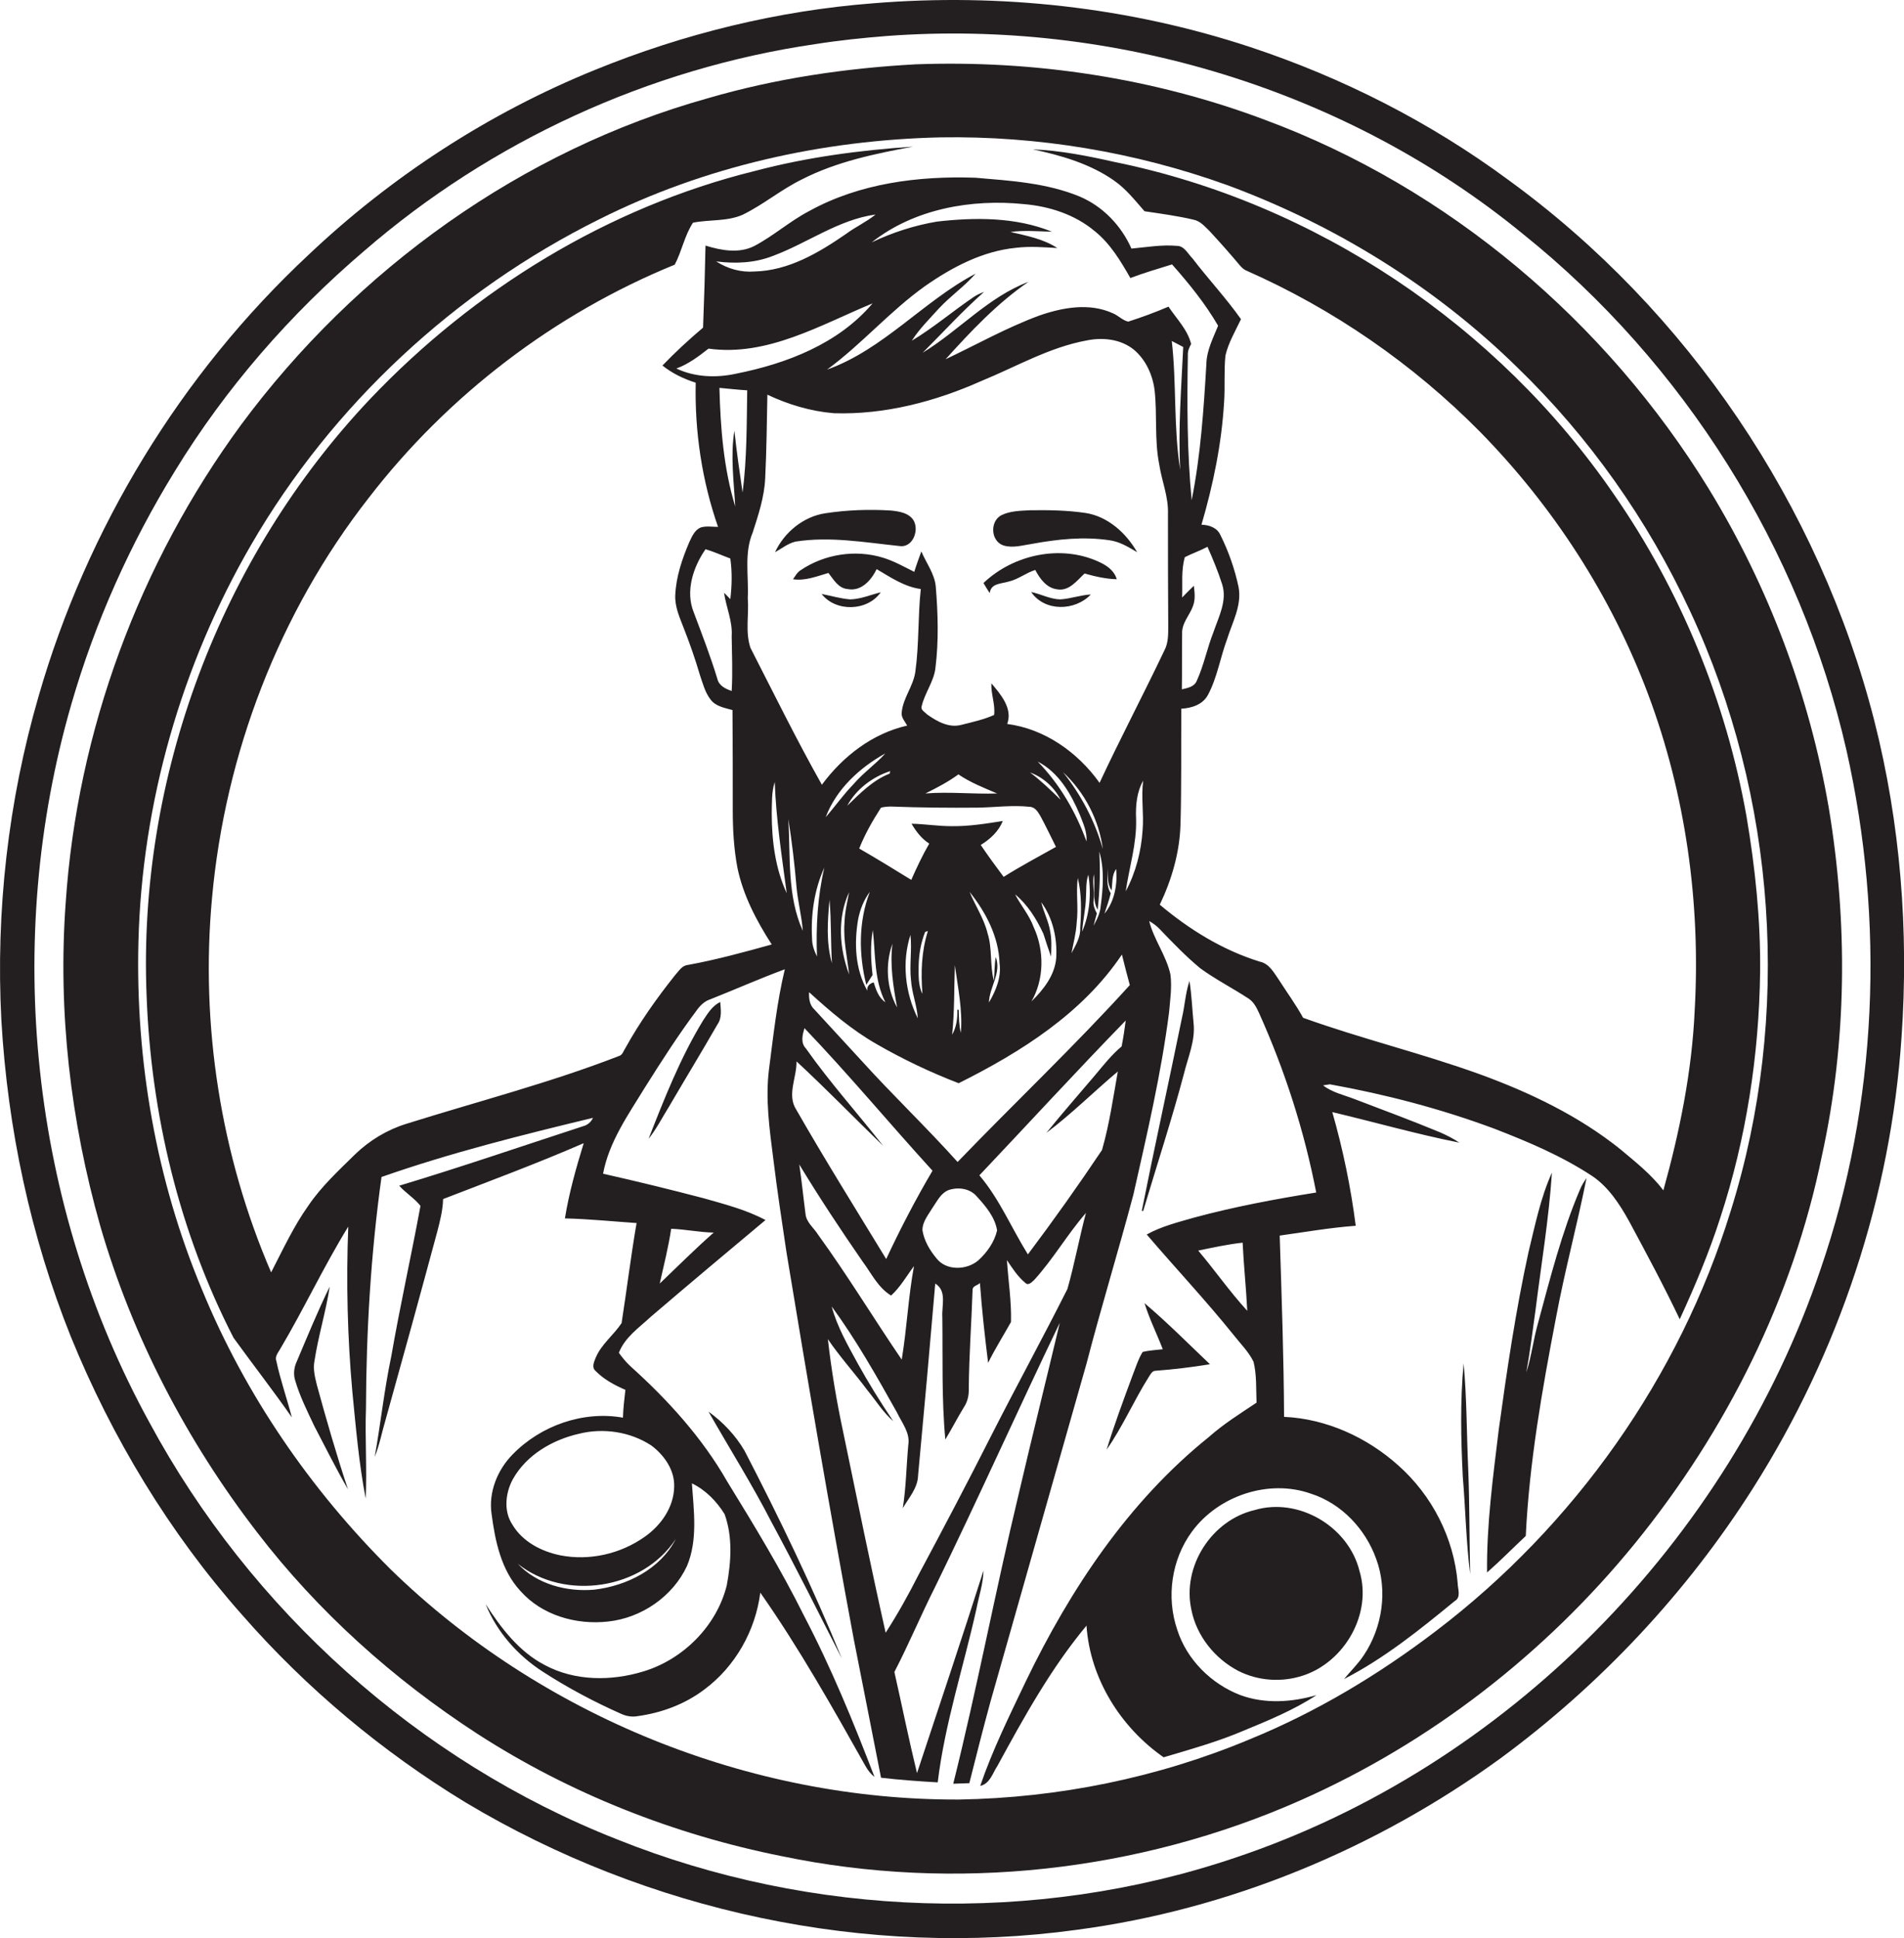 <?xml version="1.0" encoding="utf-8"?>
<!-- Generator: Adobe Illustrator 19.2.0, SVG Export Plug-In . SVG Version: 6.00 Build 0)  -->
<svg version="1.1" id="Layer_1" xmlns="http://www.w3.org/2000/svg" xmlns:xlink="http://www.w3.org/1999/xlink" x="0px" y="0px"
	 viewBox="0 0 698.7 711" enable-background="new 0 0 698.7 711" xml:space="preserve">
<g>
	<path fill="#231F20" d="M687.8,264.4c-20.2-79-68.4-150.5-134.3-198.4c-28.7-21.2-60.8-37.5-94.6-48.7
		C414.4,2.6,367.1-2.6,320.5,1.2c-35.1,2.7-69.7,11.2-102.3,24.5c-38.9,15.8-74.7,39.1-105.1,67.9c-46.8,43.7-81.2,100.3-98.9,161.7
		c-11.2,38.5-15.8,79-13.7,119C2.8,414,11.2,453.5,26,490.4c15.1,37.1,36.2,72,62.8,102c23.6,27,51.5,50.3,82.1,68.9
		c66.7,39.9,147,57.3,224.2,46.7c56-7.4,109.8-29.7,155.5-62.9c36.7-27,68.4-60.8,92.8-99.3c31.4-49.5,50.5-106.9,54.4-165.4
		C700.5,341.5,697.4,302.2,687.8,264.4z M668.1,465.6c-33.7,99.6-115,182.6-215,216c-73.2,24.7-155.1,21.9-226.7-6.8
		c-72.9-28.7-134.5-84.2-171.6-153C11.1,442.2,1,345.3,26.2,258.3c8.7-30.1,21.6-58.9,38-85.5c18.6-30.4,42.3-57.6,69.4-80.7
		c46.5-40.3,104.6-67,165.5-75.9c8.8-1.4,17.6-2.3,26.4-3c83.1-6.2,168.6,19.6,233.2,72.5c59.3,47.5,102,115.5,118.9,189.6
		C691.7,338,689.1,404.7,668.1,465.6z"/>
	<path fill="#231F20" d="M627.1,179.4C589.5,118.1,531.6,68.9,464,43.9C423.3,28.6,379.5,22,336,23.6c-25.7,1.4-51.4,5.2-76.1,12.4
		C191.4,55.1,130.7,98.8,88.5,155.8c-37.4,50.9-60.2,112.5-64.4,175.5c-2.9,39.8,1.8,80.1,12.7,118.5
		c11.8,40.7,31.7,78.8,57.5,112.3c22.4,29.2,50.1,54,80.9,74c33.9,21.9,72.2,37,111.8,44.9c63.5,13.2,131,5.7,190.2-20.5
		c47.7-21.1,89.9-53.9,122.8-94.3c33.5-41.2,58-90.1,68.6-142.3c9.2-41.8,9.5-85.4,2.5-127.5C664,255.1,649,215.2,627.1,179.4z
		 M635.1,444.3c-18.8,61-57.4,115.5-108.2,154.1c-21,16-43.8,29.7-68.3,39.7c-33.7,14.1-70.2,21.5-106.7,22.1
		c-76.9,0.3-153.5-30.8-208.5-84.4C114,546.6,90,511.7,74.2,473.3C57.3,433,49.7,389.1,50.8,345.5c1.3-51,15.8-101.6,41.4-145.7
		C121.9,148.6,167,106.7,220,80.4c38.7-19.4,81.8-29,125-30c35.8-0.6,71.7,5.4,105.3,17.5c39.6,14.6,76.3,37.3,106.4,66.8
		c26.4,25.5,48,56.1,63.5,89.5C652,292.4,657.6,372.5,635.1,444.3z"/>
	<path fill="#231F20" d="M408.9,59.4c-9.8-2.2-19.8-4.2-29.9-4.6c10.4,2.2,21.1,5.3,29.9,11.5c4.3,3,7.6,7.2,11.1,11.2
		c6,0.9,12.1,1.7,18,3.1c2.5,0.5,4.1,2.5,5.8,4.1c3.9,4.2,7.7,8.5,11.3,12.8c0.6,0.7,1.3,1.3,2.1,1.7c32,14.1,61.3,34.3,85.9,59.2
		c26.9,27.4,48.2,60.3,61.7,96.3c13.8,36.8,19.3,76.6,17.1,115.8c-1,22.5-5.5,44.6-11.5,66.2c-4.4-5.8-10.1-10.3-15.7-15
		c-15.3-12.3-33.3-20.9-51.7-27.6c-21.3-7.7-43.4-13-64.8-20.7c-2.7-4.9-6-9.4-9-14.1c-1.8-2.6-3.5-5.8-6.9-6.5
		c-13.6-4.2-25.9-11.8-36.7-20.9c4.4-9.2,7.3-19.2,7.6-29.4c0.4-14.1,0.2-28.3,0.3-42.5c3.8-0.2,7.9-1.5,9.8-5.1
		c3.4-6.4,4.5-13.7,7-20.4c1.9-6.2,5.5-12.4,4.2-19.2c-1.4-6.5-3.6-12.9-6.6-18.9c-1.2-2.8-4.1-3.8-7-3.9c4.3-14.7,7.4-29.7,8.3-45
		c0.4-5.7-0.1-11.4,0.5-17.1c1.1-4.7,3.6-8.9,5.7-13.3c-5.5-7.8-12-14.7-17.8-22.3c-1.7-1.7-3-4.6-5.7-4.6c-5.6-0.5-11.2,0.5-16.7,1
		c-3.7-8.4-10.5-15.5-19-19.1c-12.1-5-25.4-5.8-38.3-6.9c-20.8-0.7-42.4,2-60.9,12.2c-7.1,3.7-13.1,9.1-20.1,12.8
		c-5.6,2.9-12.2,1.7-18-0.1c-0.2,10-0.5,20.1-0.9,30.1c-5.2,4.4-10.2,9-14.9,13.9c3.6,2.9,7.8,4.9,12.2,6.3
		c-0.4,17.9,2.3,36,8.2,52.9c-2.1,0-4.3-0.4-6.3,0.2c-2.3,0.9-3.3,3.4-4.3,5.5c-2.6,6.1-4.8,12.6-5.1,19.3
		c-0.2,4.3,1.6,8.2,3.1,12.1c2.2,5.6,4.2,11.3,5.9,17.1c1.1,3.2,1.9,6.5,4,9.2c1.9,2.5,5.2,3,8,3.8c0.1,12.3,0.1,24.5,0.1,36.8
		c0,7,0.4,14.1,1.7,21c2.1,10.2,7,19.5,12.6,28.2c-10.1,2.8-20.3,5.6-30.7,7.5c-2.3,0.2-3.4,2.3-4.8,3.8c-6.7,8.4-13,17.3-18.2,26.7
		c-0.7,1-1,2.5-2.3,2.9c-25.5,9.9-52,16.7-78.1,24.9c-7.1,2.2-13.5,6.1-18.8,11.2c-6.1,6-12.4,11.8-17.2,18.9
		c-5.4,7.6-9.3,16.1-13.6,24.4C81,423.9,73.5,376.2,77.8,329.5c4.8-53,24.6-104.7,57.4-146.7c29.1-37.8,68.3-67.7,112.4-85.7
		c2.6-4.9,3.6-10.7,6.7-15.4c6-1.2,12.5-0.4,18.2-2.9c7.6-3.7,14.2-9.3,21.8-13c12.7-6.5,26.8-9.4,40.7-12
		c-19.5,1.3-39,3.9-57.9,8.9c-54,13.3-103.2,43.6-141.3,83.7c-55.1,58.2-85.3,139-82,219c1.6,43.4,12,86.7,31.9,125.4
		c7.1,9.8,14.5,19.3,21.4,29.2c-1.8-6.9-4.2-13.7-5.7-20.7c-0.6-1.6,0.6-3,1.3-4.2c8.8-14.8,16.1-30.5,25.1-45.1
		c-0.8,20.2-0.3,40.5,1.5,60.6c1.3,13.1,2.4,26.3,4.9,39.2c0.5-11.1-0.3-22.2,0.1-33.3c0.1-28.3,1.8-56.7,5.7-84.7
		c25.4-8.9,51.5-15.4,77.6-21.7c-0.7,1.6-2.1,2.7-3.7,3.1c-22.4,7.3-44.8,15-67.4,21.8c2.4,2.7,5.6,4.6,7.8,7.4
		c-3.4,18.4-7.5,36.7-10.7,55.1c-2.6,12.3-3.9,24.7-6.1,37c1.8-4.5,2.7-9.3,4.1-14c6.4-22.9,12.7-45.8,18.9-68.8
		c1-3.9,2-7.8,2.1-11.8c17.3-6.7,34.6-13.1,51.6-20.5c-2.8,9.1-5.4,18.3-6.9,27.6c8.8,0.2,17.5,1.1,26.3,1.7
		c-2.1,12.2-3.6,24.5-5.5,36.7c-2.9,4.4-7.4,7.7-9.5,12.7c-0.6,1.5-1.6,3.6,0,4.9c3,3.1,7,5.2,10.9,6.9c-0.4,3.4-0.8,6.8-0.9,10.2
		c-14.6-2.6-30.2,2.9-40.5,13.5c-5.6,5.7-8.9,13.9-7.7,21.9c1.3,9.9,3.5,20.5,10.5,28.1c7.9,9,20.5,12.6,32.2,11.3
		c12.3-1.3,23.8-9.2,29-20.4c4-9.5,2.5-20.3,1.8-30.3c5,2.4,9.1,6.6,12,11.3c3,8.3,2.4,17.5,0.8,26.1c-3.7,14.9-16,27.2-30.6,31.6
		c-11.8,3.6-25.2,3.6-36.3-2.4c-9.4-4.9-16-13.6-21.6-22.3c4.1,10.2,11.8,18.9,21,24.8c9.1,5.9,18.7,11,28.6,15.4
		c1.9,0.9,4.1,1.3,6.2,0.9c8.8-1.2,17.4-4.4,24.5-9.8c11.3-8.4,18.7-21.5,20.5-35.5c14.3,20.4,26.5,42.1,38.7,63.8
		c0.8,1.4,1.9,2.8,3.2,3.8c-7.7-20.1-15.9-40.1-25.9-59.2c-8.4-16.9-18.2-33-28.1-49.1c-9.2-16.1-21.8-30-35.6-42.4
		c-1.6-1.5-3-3.2-4.2-4.9c2.2-5.7,7.4-9.2,11.7-13.2c13.9-11.9,28-23.7,42.1-35.5c-7.1-3.8-15-5.8-22.7-8c-12.2-3.2-24.5-6.2-36.9-9
		c2.2-11.8,9.3-21.7,15.4-31.7c6.1-9.7,12.4-19.5,19.3-28.7c1.2-1.6,2.8-3,4.7-3.6c9.1-3.6,18.1-7.6,27.3-11
		c-2.9,12-4.2,24.4-5.8,36.6c-1.4,11.1,0.2,22.2,1.6,33.2c1.4,11.4,3.1,22.7,4.8,34c7.8,47.4,15.9,94.7,24.7,142
		c3.3,16.9,6.7,33.8,10,50.8c6.9,0.8,13.8,1.3,20.8,1.7c2.6-21.6,9.5-42.4,14.2-63.6c0.9-4.7,2.5-9.3,2.6-14.1
		c-7.9,24.8-16.2,49.6-24.4,74.3c-3-12.3-5.5-24.7-8.3-37.1c5.3-10.2,9.7-20.8,14.9-31.1c15.7-32.1,30.3-64.8,45.8-97
		c-5,21-10.2,41.9-15.1,62.9c-8.5,35.3-15.2,71-24,106.2c2-0.1,3.9-0.1,5.9-0.2c2.5-9.9,5-19.8,7.7-29.7
		c11.8-41.4,23.5-82.8,35.3-124.2c5.4-20.8,11.7-41.3,17.2-62c5-22.2,10.2-44.3,13.1-66.9c0.4-4.6,1.1-9.3,0.5-13.9
		c-1.5-6.9-6.1-12.8-7.8-19.6c1.4,0.8,2.8,1.8,3.9,3c4.7,4.9,9.5,9.9,14.8,14.3c5.6,4.1,11.9,7.3,17.7,11.1c1.9,1.2,3,3.3,3.9,5.3
		c9.5,21.1,16.6,43.2,21,65.9c-15,2.4-30,5.2-44.8,9.2c-5.9,1.7-12,3.2-17.4,6.2c10.6,12.4,21.8,24.3,32,37c2.5,3.2,5.4,6,7.2,9.7
		c1.2,4.9,0.9,10,1.1,15c-6,4-12.1,7.8-17.5,12.6c-29.5,23.7-50.9,55.9-67.2,89.7c-6,12.6-12.2,25.1-16.7,38.3
		c3.6-0.8,4.6-4.8,6.4-7.5c9.7-17.8,19.6-35.7,32.6-51.3c1.3,19.4,12.5,37.3,28.3,48.3c9.8-2.9,19.8-5.7,29.2-9.7
		c9.2-3.8,18.5-7.6,26.9-13.1c-9,2.6-18.9,3.3-27.9,0c-10.7-4.1-19.7-13-23.2-24c-4.1-12-2.1-25.8,5.4-36
		c9.7-13.2,28.2-19.4,43.7-13.9c11.2,3.6,20,13,23.9,23.9c4.3,11.6,2.3,25.1-4.5,35.3c-2.1,3.2-4.9,5.9-7.3,8.8
		c14.8-7.6,27.8-18.1,40.6-28.6c2.5-1.4,1.1-4.5,1.1-6.7c-1.4-16.5-9.4-32.1-21.8-43.1c-11.5-10.3-26.4-17.1-41.9-17.8
		c-0.1-22.2-0.9-44.3-1.6-66.5c9.3-1.3,18.5-2.9,27.9-3.6c-1.8-14.1-4.7-28.1-8.6-41.7c15.6,3.7,31,8.1,46.6,11.2
		c-2.2-1.5-4.6-2.7-7.1-3.8c-10.4-4.3-20.9-8.2-31.4-12.2c-3.9-1.5-8.1-2.4-11.5-5c0.6-0.1,1.9-0.3,2.5-0.4
		c20.5,3.7,40.8,9,60.4,16.3c12.4,4.8,24.7,10,35.8,17.3c6,4,10.1,10.3,13.6,16.6c6.4,11.9,12.8,23.8,18.6,36
		c5.6-12.2,10.8-24.5,14.9-37.3c9.5-29,14.2-59.6,14.6-90.1c0.2-19.1-1.8-38.2-5-57.1c-7.5-42.3-24.2-82.9-48.7-118.2
		C549.6,119.3,482.7,74.4,408.9,59.4z M218.1,583.2c-10.1,0.9-21.1-2-28.1-9.5c17.3,13.8,45.8,9.5,58-9.1
		C242.3,575.7,230,581.8,218.1,583.2z M239,530.3c4.7,3.5,8.6,9,8.4,15.1c-0.1,7.5-4.8,14.2-10.8,18.4c-8.9,6.3-20.3,8.9-31,6.8
		c-6.9-1.4-13.9-5-17.6-11.3c-3.3-5-2.5-11.8,0.3-16.8c5-8.8,14.5-14.3,24.2-16.5C221.3,523.8,231.2,525.2,239,530.3z M246.3,450.8
		c5.2,0.2,10.4,1.3,15.6,1.4c-6.8,6-13.2,12.4-19.8,18.7C243.6,464.2,245.3,457.5,246.3,450.8z M433.1,172.4
		c-2.5-15.6-1.3-31.6-3.1-47.3c1.4,0.7,2.8,1.5,4.2,2.2C433.5,142.3,432.3,157.4,433.1,172.4z M443.1,200.6c2,4.5,3.9,9.1,5.4,13.8
		c1.9,6-1.3,11.9-3.2,17.5c-2.3,5.8-3.5,12.1-6.1,17.8c-0.9,2.3-3.4,2.7-5.5,3.2c0.1-6.8,0-13.6,0.1-20.4c-0.2-3.9,2.8-6.8,4-10.2
		c0.9-2.4,0.6-4.9,0.3-7.4c-1.5,1.4-2.9,2.9-4.3,4.3c0.2-4.9-0.4-10.1,1-14.8C437.6,203,440.5,202,443.1,200.6z M375.9,74.9
		c9.2,0.8,18.5,3.8,25.7,9.8c5.8,4.6,9.6,11,13.2,17.3c5-1.9,10.2-3.4,15.3-5c6.2,7,12.2,14.4,16.9,22.5c-1.8,4.5-4.2,9-4.3,14
		c-1,16.8-2.1,33.5-5.4,50c-1.7-17.7-1.7-35.5-1.4-53.2c-0.1-1.5,0.5-2.8,1.2-4.1c-1.3-5.3-5.4-9.3-8.3-13.7
		c-4.9,2.1-9.8,3.9-14.8,5.5c-2.1-0.5-3.7-2.3-5.7-3.1c-8.6-3.9-18.4-2.1-27,0.9c-11.9,4.4-22.9,10.6-34.3,16
		c9.3-10.3,18.9-20.5,30.4-28.4c-14.8,5.6-25.5,17.9-38.8,26c7.5-7.5,14.6-15.3,22.5-22.3c-1.3,0.5-2.5,1-3.7,1.8
		c-7.7,5.2-14.8,11.3-22.8,16.1c2.8-4.4,6.5-8,10-11.9c4.2-4.5,9.4-8.1,13.4-12.7c-19.2,10.1-33.8,27.8-54.5,35.2
		c12.7-9.3,23-21.4,35.9-30.6c10-7,21.2-12.9,33.5-14.1c5-0.6,10.1-0.2,15.1,0.1c-5.2-3.4-11.3-4.5-17.2-5.9
		c5.1-0.7,10.2-0.2,15.2-0.1c-13.3-5.4-28.2-5.3-42.2-3.7c-8.3,1.4-16.3,4-23.9,7.6C335.5,76.6,356.5,72.9,375.9,74.9z M283.6,93.9
		c12.7-4.7,24-13.3,37.7-15.2c-3.3,2.7-7.3,4.5-10.8,7.1c-10,6.9-21.1,13.5-33.6,13.8c-5,0.4-9.9-1-14.1-3.7
		C269.8,96.8,277,96.5,283.6,93.9z M248.2,135.2c4.4-1.6,8.1-4.4,11.8-7.3c21.5,3,41.1-8.7,60.2-16.6
		c-12.5,14.8-31.5,22.1-50.1,25.8C262.8,138.7,255,138.4,248.2,135.2z M268.5,253.5c-2.3-0.8-4.7-1.9-5.3-4.6
		c-2.5-8.2-5.6-16.2-8.6-24.2c-3.2-7.8-0.2-16.7,4.3-23.2c3.1,0.9,6.1,2.3,9.1,3.4c0.7,4.9,0.6,9.9,0,14.9c-0.6-0.6-1.7-1.8-2.3-2.3
		c0.8,5.4,3.2,10.5,2.8,16C268.6,240.1,268.9,246.8,268.5,253.5z M272.5,180.7c-1.1-7.5-2.2-15.1-3-22.7c-1.5,9.2-0.2,18.6,0.3,27.8
		c-4.3-14.1-5.4-28.8-5.8-43.5c3.4,0.3,6.8,0.7,10.2,0.9C274,155.7,274.1,168.3,272.5,180.7z M283.2,298.4c0.1-3.8-0.1-7.8,1.1-11.5
		c0.5,13.7,2.6,27.2,4.4,40.8C284.5,318.6,283.2,308.4,283.2,298.4z M292.3,389.4c10.9,10.1,21.2,20.7,31.8,31
		c-9.4-12-19.6-23.3-28.4-35.8c-2-2.1-1.2-5-0.5-7.4c16.2,16.9,31.2,35,47,52.3c-6.2,10.5-11.8,21.3-17,32.4
		c-11.1-18.2-22.4-36.3-33-54.8C288.7,401.7,292.4,395.3,292.3,389.4z M289.3,300.5c1.3,8.3,2.3,16.6,3,25c0.5,5.4,1.9,10.6,2.3,16
		C288.8,328.7,290.1,314.2,289.3,300.5z M342.4,442.8c1.6-2.3,2.9-5.1,5.7-6.2c3.6-1.2,7.9-0.6,10.4,2.4c3.2,3.5,6.6,7.5,7.4,12.4
		c-1,4.3-3.7,8.1-6.9,11c-4.2,3.6-11.7,3.9-15.3-0.7c-2.5-3-4.6-6.5-5.2-10.4C338.5,448.1,340.8,445.5,342.4,442.8z M295.6,445.4
		c-0.8-6.1-1.4-12.2-2.3-18.2c7.4,12.2,15.2,24,23.3,35.7c3.2,4.3,5.6,9.5,10.4,12.4c3.4-3.1,5.7-7.2,8.4-10.8
		c-2.1,11.3-2.6,22.9-4.5,34.3c-10.3-15.1-19.8-30.8-30.6-45.7C298.7,450.5,295.9,448.5,295.6,445.4z M391.7,472.9
		c-9,17.9-18.7,35.6-27.8,53.5c-8.7,17.2-17.7,34.3-26.8,51.3c-3.7,7.3-7.7,14.5-12.1,21.3c-5.5-24.5-10.5-49.1-15.6-73.7
		c-2.4-11.2-4.3-22.5-5.6-34c4.4,6.5,9.7,12.3,14.4,18.6c3.2,3.9,5.8,8.2,9.6,11.5c-4.6-6.8-9-13.9-13-21.1
		c-3.7-6.8-7.6-13.5-9.6-21c9,12.3,16.5,25.6,23.9,38.8c1.8,3.8,5,7.6,4.2,12.1c-0.7,7.7-0.8,15.4-2,23.1c2.2-3.8,5.5-7.4,5.6-12
		c2.2-23.5,4.3-46.9,6.3-70.4c4.4,2.7,2.3,8.2,2.6,12.4c0.2,14.9-0.3,29.9,1.1,44.8c2.4-3.9,4.4-7.9,6.8-11.8c1.4-2.1,1.9-4.5,1.8-7
		c0.1-12,1-24,1.4-36.1c0-1.5,1.9-1.6,2.7-2.5c0.7,9.8,1.8,19.6,3,29.3c2.5-5.1,5.6-10,8.4-15c0.2-7.6-1-15.1-1.5-22.7
		c2,3,4,6.1,6.8,8.4c1.1,1.1,2.4-0.4,3.2-1.1c7-7.7,12.2-16.8,19-24.6C396,454.4,394.3,463.8,391.7,472.9z M411.6,383.9
		c-3.7,3.1-6.6,6.8-9.7,10.5c-6,7.1-12.1,14-17.9,21.2c9.2-6.9,17.4-15.1,26.2-22.5c-1.7,9.6-3.1,19.4-5.8,28.8
		c-8.7,13-17.8,25.8-27.2,38.3c-6-9.6-10.4-20.3-17.8-29c17.9-18.9,35.5-38.1,53.7-56.8C412.7,377.6,412.2,380.8,411.6,383.9z
		 M351.4,426.3c-11.4-12.7-23.8-24.5-35.2-37.1c-5.8-6.3-11.5-12.5-17.3-18.8c-1.8-1.6-2.1-4-2-6.4c7.7,7,15.6,13.8,24.7,19
		c9.7,5.6,19.8,10.4,30.2,14.4c22.8-11.4,45.4-25.6,59.9-47.2c0.9,3.7,1.9,7.5,2.9,11.2C394.3,383.8,372.3,404.6,351.4,426.3z
		 M299.8,350.9c-1-2-1.8-4.2-1.8-6.5c-0.5-8.9,0.8-18,4.5-26.1C300,329,299.4,340,299.8,350.9z M358.9,296.3
		c6.3-0.1,12.6-1,18.9-0.3c2,0,3.1,1.9,4,3.4c2,3.7,3.8,7.5,5.7,11.3c-6.4,3.6-13,7.1-19.2,11c-2.9-3.9-5.7-7.7-8.4-11.7
		c3.4-2.1,6.5-4.9,8.1-8.8c-6.3,1-12.6,2-18.9,1.9c-4.9,0-9.7-0.8-14.6-0.9c1.7,2.9,3.7,5.5,6.5,7.3c-2.5,4.3-4.6,8.8-6.6,13.3
		c-6.3-3.9-12.7-7.8-19.1-11.5c2.1-5.3,4.9-10.2,8-15c1.2-0.3,2.5-0.4,3.7-0.4C337.6,296.3,348.3,296.4,358.9,296.3z M339.6,291.1
		c4.2-2.1,8.3-4.2,12.1-7c4.4,3,9.3,4.9,14.2,7C357.2,291.4,348.4,290.4,339.6,291.1z M401.3,330.5c0.4-3.3-0.5-6.6,0.1-9.8
		c0.6,4.3-0.8,9.1,1.4,13.1c0.8-7.1,1-14.3,0.6-21.4c1.9,6.5,1.4,13.4,0.5,20.1c-0.2,2.6-1.4,4.9-2.6,7.1c0.4-1.5,0.8-3,1.2-4.5
		C401.7,333.6,401.1,332.1,401.3,330.5z M390.1,283.3c7.9,7.3,13.2,17.5,14.6,28.2C401.8,301.2,396.7,291.6,390.1,283.3z
		 M397.1,341.8c0.3-4.2,1.3-8.3,1.4-12.4c0.2-2.9-0.1-5.8,0.9-8.5C400.5,327.9,399.9,335.3,397.1,341.8z M396.3,299
		c1.2,3.1,2.7,6.3,2.4,9.7c-3.9-10.8-9.8-21-17.9-29.3C388.6,283.4,393.1,291.4,396.3,299z M395.5,322.1c1.5,6,1.3,12.2,0.9,18.3
		c0.2,3.4-1.7,6.4-3.2,9.3c0.7-3.7,1.7-7.4,1.9-11.2C395.8,333,394.8,327.5,395.5,322.1z M389.2,293.4c-3.6-3.5-7.2-7-11.2-10
		C382.7,285.1,386.9,288.8,389.2,293.4z M379.3,340.1c-1.6-4.4-4.7-7.9-6.8-12c4.6,3.8,7.9,9.1,10.4,14.5c0.9,2.8,1.8,5.6,2.8,8.4
		c0.1-3,0.3-6.2-0.3-9.2c-0.6-3.8-2.4-7.1-3.3-10.8c4.3,5.8,5.9,13.3,5.5,20.4c-0.5,6.4-4.7,11.7-9.1,16
		C383.2,359.3,383.3,348.7,379.3,340.1z M365.4,351.1c-0.5,2.9-0.4,5.8-0.7,8.7c-1.5-5.7-0.5-11.8-2.3-17.4
		c-1.3-5.4-4.5-10.1-6.6-15.2c6,7.5,10.7,16.5,11,26.2c0.7,5.1-1.3,10-3.9,14.4C363.1,362,367.6,356.9,365.4,351.1z M349.4,379.6
		c0.9-8.5,0.7-17,1-25.5c1.1,8.2,2.9,16.5,2.2,24.8c-0.7-2.7-0.7-5.6-0.8-8.4l-0.5-0.1C351.4,373.6,351,376.8,349.4,379.6z
		 M338.5,364.6c-1.6-3.1-1.4-6.8-1.4-10.2c0.1-4.3,0.8-8.5,2.4-12.5c0.3-0.1,0.7-0.3,1-0.3C338.1,349.1,337.9,356.9,338.5,364.6z
		 M334.3,359.5c0.3,4.8,2.2,9.3,2.5,14.1c-4.7-9.4-5.9-20.7-2.7-30.6C334.7,348.5,333.7,354,334.3,359.5z M329.2,369.6
		c-3.9-7-4.4-15.9-1.7-23.4C326.5,354,327.8,361.9,329.2,369.6z M318.3,363.5c-4.5-7.9-4.9-17.4-3.4-26.2c0.7-3.6,2.1-7.2,4.3-10.1
		c-4.2,10.9-4.1,23-1.3,34.1c0.8-1.2,1.5-2.4,2.3-3.6c-0.6-5.5-0.9-11,0.1-16.5c1,8.9,0.4,18.3,4.6,26.5c-2.5-1.7-3.4-4.5-4.3-7.3
		C319.1,360.8,318,361.9,318.3,363.5z M326.5,283.8c-6.2,2.4-10.9,7.3-15.6,11.8c3.3-6.1,9.3-10.6,15.8-12.7
		C326.6,283.1,326.5,283.5,326.5,283.8z M311.6,357.5c-3.6-9.6-4.4-20.7,0-30.2c-0.7,3.7-1.6,7.4-1.7,11.2
		C309.4,344.9,310.9,351.2,311.6,357.5z M313.2,287.7c-3.7,3.8-6.7,8.1-10.2,12.1c3.9-10.3,12.5-18.2,21.9-23.4
		C321.3,280.4,316.8,283.5,313.2,287.7z M305.3,353.4c-2.2-7.6-1.6-15.6-0.9-23.3C305.1,337.8,304.8,345.6,305.3,353.4z
		 M406.5,318.5c0,2.8-0.2,5.8,1.4,8.2c0.4-2.7,0-5.6,1.7-7.9c0.5,5.8-0.6,11.9-4.3,16.4c0.8-2.5,1.7-4.9,2.3-7.5
		C405.9,325,406.4,321.6,406.5,318.5z M419.3,304.5c-0.5,7.8-2.5,15.6-6.2,22.5c1.3-8.9,4.1-17.6,3.8-26.6c-0.2-4.8,0.2-9.7,2.6-14
		C418.7,292.5,419.8,298.5,419.3,304.5z M403.5,287.2c-8-11.2-20.1-19.8-33.9-21.6c2.1-5.6-2.3-10.8-5.8-14.9
		c-0.2,3.9,1.5,7.8,1,11.6c-3.8,1.7-7.9,2.6-11.9,3.6c-4.6,1.3-9-1.2-12.7-3.8c-0.7-0.8-2.4-1.6-2-2.9c1.1-5,4.6-9.2,5.1-14.4
		c1.2-9.8,0.9-19.7,0.1-29.5c-0.4-4.8-3.5-8.7-5.3-13c-0.9,2.5-1.8,4.9-2.6,7.5c-3.8-1.9-7.5-4-11.5-5.2
		c-10.1-3.1-21.5-1.3-30.2,4.6c-1.3,0.8-1.9,2.1-2.8,3.3c4.5,0.7,8.8-1.1,13-2.3c1.9,2.4,3.6,5.6,7,5.9c5,1,8.7-3.2,10.7-7.3
		c5.1,3,10.2,6.5,16.2,7.3c-1.1,10.1-0.6,20.3-2,30.3c-0.7,5.3-4.5,9.6-5,14.9c-0.3,1.9,1.2,3.4,2,4.9
		c-12.8,2.9-23.6,11.3-31.3,21.7c-9.3-16.5-17.6-33.4-26.2-50.2c-2-5.9-0.5-12.2-1-18.3c0.4-8-1.4-16.4,1.8-24
		c2.1-6.5,4.3-13.1,4.6-20c0.5-10.2,0.6-20.4,0.8-30.6c7.6,3.6,15.9,6.1,24.4,6.8c18.7,0.6,37.3-4.3,54.3-11.9
		c12.7-5.2,24.8-12.3,38.5-14.8c5.9-1.2,12.5-0.5,17.3,3.4c4.4,3.7,6.9,9.3,7.6,14.9c1,9-0.1,18.3,1.7,27.2c0.9,6,3.4,11.8,3.2,18
		c0,13.6,0,27.3,0.1,40.9c0,3.1,0.1,6.5-1.4,9.3C419.5,255,411.1,270.9,403.5,287.2z M439.7,458.8c5.4-1.1,10.8-2.3,16.3-2.9
		c0.4,8.4,1.3,16.7,1.7,25C451.2,473.8,445.8,466,439.7,458.8z"/>
	<path fill="#231F20" d="M326.9,187.3c-8-0.5-16.1-0.2-24,1c-8.1,1.2-15.1,7-18.5,14.3c2.5-1.4,4.7-3.2,7.5-3.9
		c12.7-2,25.4,0.3,38,1.6c4.8,0.9,7.4-5.3,5.5-9.1C333.8,188.2,330,187.6,326.9,187.3z"/>
	<path fill="#231F20" d="M398.4,188.2c-6.8-1-13.6-1.1-20.4-1c-3.5,0.2-7.2,0.2-10.5,1.8c-4.3,2.2-4,9.5,0.7,11.1
		c3.5,1.1,7.2-0.1,10.7-0.6c9.3-1.7,18.8-2.7,28.2-1.3c3.8,0.5,7,2.5,10.2,4.4C413.3,195.6,406.6,189.5,398.4,188.2z"/>
	<path fill="#231F20" d="M403.2,206.1c-13.9-6.4-31.3-2.7-42.3,7.8c0.7,1.2,1.5,2.5,2.3,3.7c0.4-3.6,4.1-3.4,6.8-4.2
		c3.6-0.8,6.4-3.2,9.9-4.3c1.7,3.2,4.1,6.6,8,7.1c4.4,0.8,7.3-3.2,10.1-5.8c3.9,1.1,7.8,2,11.8,2.1
		C408.9,209.3,406.1,207.4,403.2,206.1z"/>
	<path fill="#231F20" d="M323.2,217.3c-3.7,0.9-7.3,2.5-11.2,2.6c-3.6-0.3-7-1.3-10.5-2C306.7,224.6,318.3,224.3,323.2,217.3z"/>
	<path fill="#231F20" d="M378.4,217.2c5,7.3,16.1,7,21.9,0.9c-3.8,0.2-7.5,1.6-11.3,1.8C385.3,219.8,381.9,217.9,378.4,217.2z"/>
	<path fill="#231F20" d="M434.5,393.8c1.5-6.1,4.2-12.1,3.5-18.4c-0.5-5.2-0.7-10.4-1.5-15.5c-1.5,4.4-1.7,9.1-2.8,13.7
		c-4.8,23.5-10,47-14.7,70.6l0.5,0.1C424.5,427.5,430,410.8,434.5,393.8z"/>
	<path fill="#231F20" d="M258,374.4c-8.3,13.6-14.2,28.6-20,43.4c2.9-3.6,5-7.8,7.5-11.8c5.9-10.1,12-20.1,17.8-30.2
		c1.7-2.4,1.2-5.4,1-8.2C261.4,369,259.7,371.8,258,374.4z"/>
	<path fill="#231F20" d="M564.4,485.4c-1.7,6-2.4,12.2-4.3,18.1c1.4-7.6,2.3-15.3,3.4-23c2.1-16.8,4.9-33.5,6-50.3
		c-4.2,9.3-6.2,19.4-8.6,29.2c-4.7,21.5-7.9,43.2-10.9,65c-2.1,17.4-4.5,34.9-4.3,52.5c4.9-4.3,9.5-9,14.2-13.4
		c1.3-27,6-53.6,11.1-80.1c3.2-17.2,7.8-34.1,11.2-51.2c-0.9,1.3-1.8,2.7-2.4,4.2C573.1,452.1,568.9,468.8,564.4,485.4z"/>
	<path fill="#231F20" d="M115.4,499.3c1.4-9.2,4.2-18.1,5.6-27.3c-4.4,9-8.2,18.3-12.1,27.5c-1,2.1-1.3,4.6-0.6,6.9
		c1.7,5.8,4.4,11.2,7,16.7c4.1,7.8,8,15.7,12.4,23.3c-4.2-12.6-7.9-25.4-11.4-38.2C115.6,505.3,114.8,502.3,115.4,499.3z"/>
	<path fill="#231F20" d="M406.1,531.8c5.9-8.4,10-18,15.5-26.7c0.6-0.9,1.2-2.2,2.4-2.2c6.7-0.5,13.3-1.3,20-2.4
		c-7.9-7.5-15.6-15.3-24-22.4c1.8,5.8,4.5,11.2,6.7,16.9c-2.5,0.3-5,0.4-7.4,1c-1.7,2.8-2.6,5.9-3.8,8.9
		C412.2,513.8,408.9,522.7,406.1,531.8z"/>
	<path fill="#231F20" d="M537.1,500.2c-1.3,13.8-1,27.8-0.3,41.7c1,11.9,1.2,23.8,2.7,35.6c-0.3-12.7-0.2-25.4-0.7-38.1
		C538.2,526.3,538.3,513.2,537.1,500.2z"/>
	<path fill="#231F20" d="M260,517.9c7.7,13.5,16,26.7,23.1,40.5c8.9,16.5,17.3,33.3,25.8,50c-10.6-26-22.8-51.3-35.7-76.2
		C269.9,526.6,265.3,521.7,260,517.9z"/>
	<path fill="#231F20" d="M498.9,576.4c-4-16.3-22.3-27.2-38.5-22.4c-15.8,3.7-26.7,20.7-23.2,36.6c1.9,9.6,8.6,17.9,17.2,22.4
		c7.3,3.7,16,4.3,23.8,1.7C493.4,609.7,503.6,592.1,498.9,576.4z"/>
</g>
</svg>
